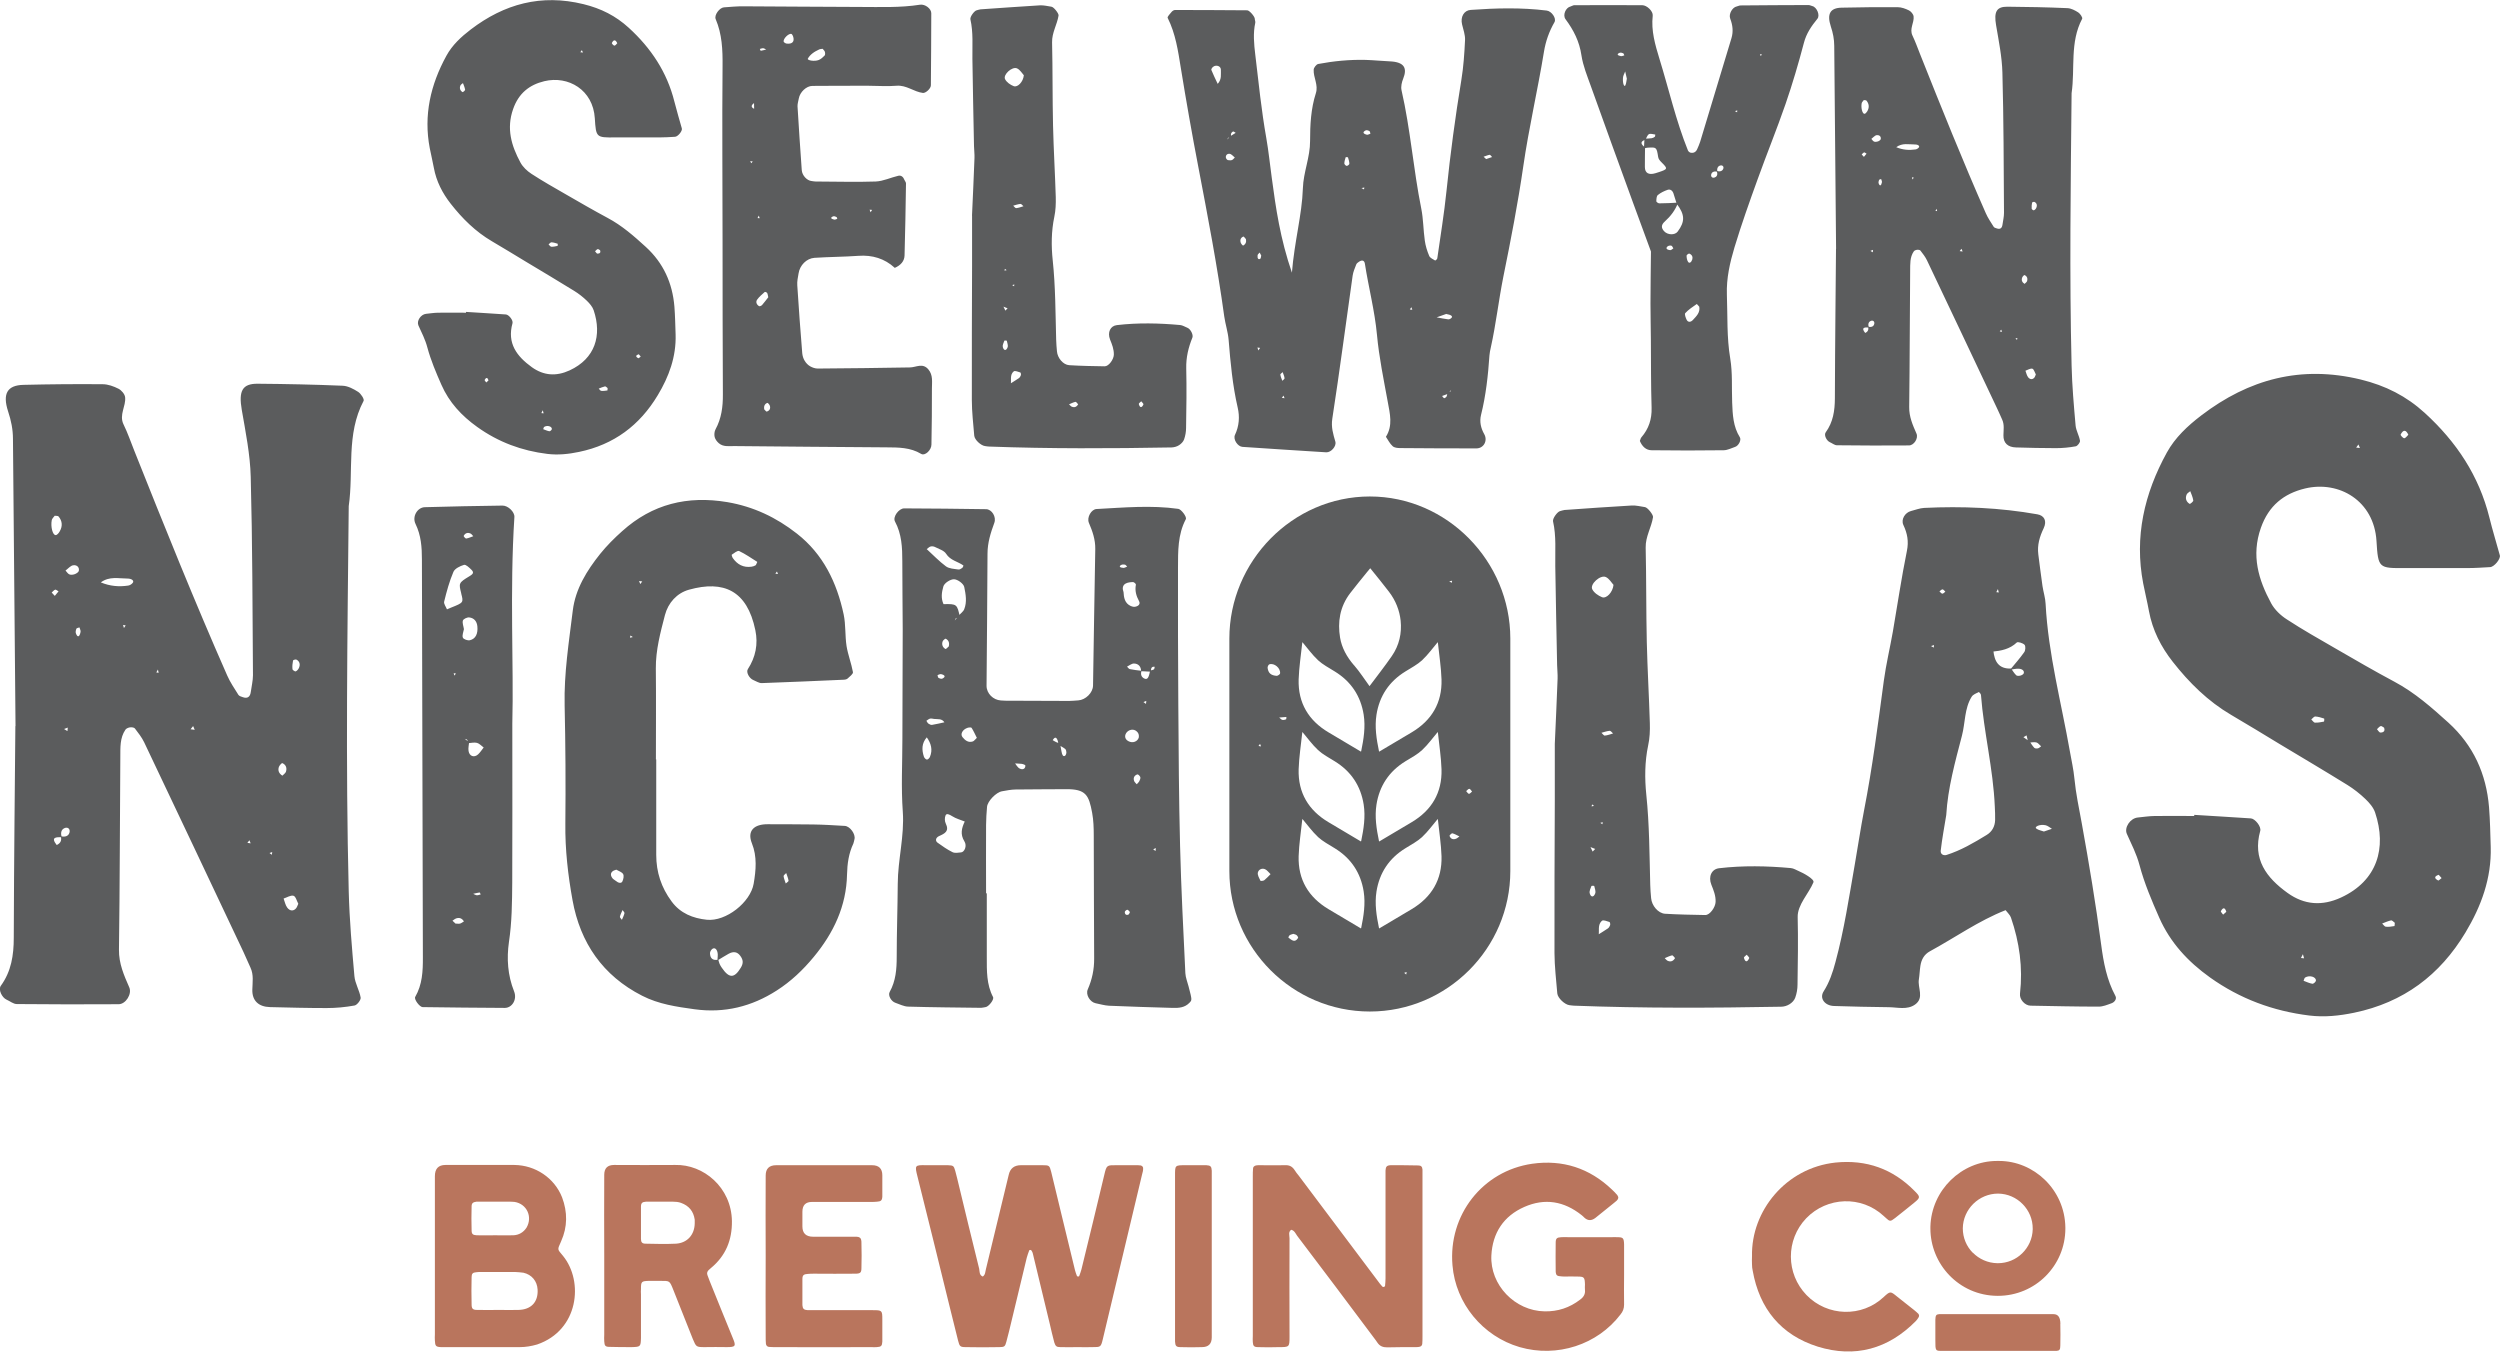 <?xml version="1.0" encoding="UTF-8"?>
<svg id="uuid-200c53a9-cd7e-4d44-bdb6-a3ba05d9e8a9" data-name="Header" xmlns="http://www.w3.org/2000/svg" viewBox="0 0 312.5 168.94">
  <g id="uuid-32ee6d17-a879-40e3-bd1f-e8f076ddfacb" data-name="logo">
    <path d="m254.25,26.28c.12-.05.24-.18.29-.31.14-.32.05-.59-.23-.73-.07-.04-.29.04-.3.09-.05.25-.07.51-.05.76,0,.08.22.23.29.2h0Zm.23,20.53c-.14-.25-.24-.66-.43-.72-.25-.07-.58.15-.87.25.1.27.16.58.33.81.24.31.55.31.77.07.1-.11.13-.27.2-.41h0Zm-1.41-11.32c.1-.11.26-.21.31-.34.11-.35,0-.63-.32-.77-.04-.02-.25.19-.29.32-.12.33,0,.61.31.79h0Zm-1.15,6.83l.21.16.04-.24-.25.09h0Zm-1.77-1.12l-.18.23.29.05-.11-.27h0Zm-4.97-10.1l-.22.29.37.05-.14-.33h0Zm-3.11-5l-.14.26.21.03-.07-.29h0Zm-3-3.66l.15-.24-.23-.04.08.27h0Zm-2.04-4.04c.81.34,1.6.4,2.41.28.15-.02.31-.12.41-.24.14-.17-.05-.38-.49-.38-.76,0-1.57-.22-2.33.34h0Zm-1.89,3.98c-.09.04-.24.05-.26.12-.05.13-.09.3-.05.42.14.38.32.33.41-.13.03-.12-.06-.27-.1-.41h0Zm-.54-5.49c-.24.03-.45.3-.68.47.11.12.2.28.34.34.14.06.33.03.48-.02.14-.05.32-.17.35-.28.07-.3-.14-.55-.5-.5h0Zm-.8,14.47l.3.18.03-.31-.32.13h0Zm-.2,9.57c-.52-.02-1.01,0-.45.69.34-.15.46-.41.36-.78.37.09.69,0,.77-.34.08-.31-.16-.51-.44-.38-.3.13-.36.45-.23.81h0Zm-.28-21.72c-.12-.06-.24-.18-.3-.16-.12.04-.21.17-.31.26.09.1.18.2.28.3.11-.13.22-.26.33-.4h0Zm-.35-6.69c-.09.13-.24.25-.26.39-.11.58.09,1.33.35,1.32.12,0,.27-.19.35-.32.27-.46.24-.92-.1-1.33-.06-.07-.22-.05-.34-.07h0Zm-3.46,18.59c-.09-10.35-.16-17.86-.23-25.37,0-.84-.16-1.63-.43-2.44-.51-1.57-.07-2.31,1.35-2.34,2.34-.06,4.67-.07,7.01-.06.48,0,.98.19,1.41.4.26.13.55.48.58.75.09.79-.55,1.55-.14,2.4.36.75.64,1.54.95,2.32,2.65,6.66,5.32,13.31,8.21,19.87.26.6.64,1.15.99,1.71.07.12.27.16.41.21.4.13.63-.03.69-.48.07-.49.19-.98.19-1.47-.04-5.84-.04-11.69-.2-17.53-.05-1.98-.46-3.97-.79-5.93-.28-1.66.04-2.32,1.41-2.31,2.5.02,5.01.07,7.51.18.47.02.95.28,1.36.54.24.16.56.64.48.79-1.56,2.95-.87,6.21-1.32,9.3-.11,11.35-.28,22.7,0,34.06.06,2.5.28,4.99.5,7.48.06.64.44,1.25.55,1.9.04.21-.31.66-.53.7-.81.15-1.65.23-2.48.23-1.67,0-3.34-.04-5.01-.09-.99-.03-1.58-.55-1.55-1.53.01-.67.13-1.32-.16-1.95-.21-.46-.4-.92-.62-1.37-2.92-6.18-5.84-12.37-8.78-18.54-.21-.44-.52-.83-.82-1.22-.07-.09-.29-.11-.42-.1-.14.02-.33.09-.41.21-.5.73-.44,1.59-.45,2.41-.05,5.68-.05,11.35-.12,17.03-.02,1.23.44,2.26.91,3.33.26.58-.31,1.48-.94,1.48-3,.02-6,.02-9-.02-.3,0-.6-.26-.9-.39-.41-.19-.75-.89-.51-1.22.93-1.28,1.14-2.7,1.15-4.25.02-7.18.11-14.36.14-18.69h0Zm-9.43-24.1l.17-.19-.26-.05.1.23h0Zm-3.2,6.89l.26.14.02-.24-.29.09h0Zm-2.21,7.56c-.38-.08-.7.02-.77.35-.07.31.18.5.47.36.31-.13.36-.45.21-.81.35.12.67.07.81-.22.14-.28-.05-.53-.36-.45-.32.08-.43.4-.37.76h0Zm-3.13,10.96c.08-.32-.04-.58-.38-.72-.08-.03-.34.17-.34.26.01.27.05.58.2.79.16.21.4.05.52-.33h0Zm.87,5.92c-.11-.12-.3-.35-.31-.34-.5.35-1.03.69-1.44,1.14-.12.12.05.59.18.85.16.31.5.31.78,0,.42-.46.92-.91.79-1.65h0Zm-3.24-7.29c-.08-.12-.14-.31-.25-.34-.14-.04-.35,0-.46.08-.28.23-.15.43.32.48.12.01.26-.14.39-.22h0Zm.43-5.54c-.14-.45-.27-.9-.42-1.34-.12-.35-.41-.56-.73-.44-.43.15-.87.36-1.22.65-.17.14-.18.51-.19.78,0,.09.24.26.37.26.78,0,1.56-.05,2.35-.09-.34.93-.92,1.69-1.66,2.36-.48.43-.45.81-.09,1.21.44.49,1.35.52,1.7.05.93-1.25.91-2.1-.1-3.45h0Zm-4.05-8.17c.3-.02.6-.02.9-.06.14-.02.29-.09.4-.18.06-.05.04-.18.06-.28-.27-.03-.59-.15-.79-.05-.21.12-.3.45-.43.69-.51.16-.63.4-.36.7.09.1.2.18.3.27,0,.81-.03,1.63-.02,2.44,0,.76.47,1.04,1.33.78.16-.05.31-.1.47-.15,1.04-.35,1.08-.42.32-1.17-.26-.26-.41-.43-.46-.71-.19-1.22-.21-1.23-1.3-1.16-.16,0-.32.06-.48.1.02-.41.05-.81.07-1.22h0Zm-2.2-7.53c-.07-.29-.13-.58-.2-.88-.1.27-.27.54-.28.82-.05.75.18,1.17.3.92.12-.26.13-.57.19-.86h0Zm-.31-2.89c-.05-.09-.07-.22-.14-.26-.13-.06-.32-.11-.44-.06-.38.15-.32.33.16.42.13.02.28-.07.43-.1h0Zm1.95,48.18c.06-.15.09-.33.19-.44.91-1.06,1.31-2.25,1.27-3.68-.09-2.84-.07-5.68-.09-8.52-.01-1.5-.05-3-.05-4.51,0-2.17.04-4.34.06-6.51-.75-2.03-1.5-4.07-2.24-6.1-1.77-4.86-3.54-9.72-5.28-14.59-.45-1.26-.97-2.52-1.17-3.83-.25-1.73-.98-3.16-1.99-4.52-.38-.52.02-1.45.63-1.59.16-.04.31-.16.46-.16,2.83,0,5.67-.02,8.5,0,.58,0,1.37.75,1.31,1.31-.21,1.88.3,3.62.84,5.39,1.18,3.82,2.06,7.73,3.56,11.45.05.13.22.27.35.29.38.07.66-.1.81-.45.13-.3.27-.6.37-.92,1.31-4.31,2.61-8.63,3.91-12.94.25-.83.16-1.63-.15-2.44-.23-.6.28-1.43.8-1.53.16-.03.32-.13.48-.13,2.84-.03,5.67-.04,8.5-.05.16,0,.32.09.48.13.56.13.99,1.14.64,1.58-.74.91-1.38,1.82-1.69,3.01-.68,2.58-1.43,5.14-2.3,7.66-1.09,3.15-2.35,6.24-3.48,9.38-1.02,2.82-2.03,5.65-2.9,8.53-.57,1.91-1.02,3.85-.95,5.91.1,2.67-.03,5.33.42,7.99.3,1.8.17,3.66.24,5.5.06,1.5.12,3,.96,4.34.22.35-.17,1.07-.59,1.2-.47.16-.94.41-1.42.42-3.01.04-6.01.04-9.02,0-.71,0-1.2-.5-1.47-1.17h0Zm-19.23-35.21c.24-.09.5-.17.75-.26-.1-.1-.22-.29-.3-.28-.26.04-.5.16-.76.24.1.09.2.19.31.29h0Zm-4.76,29.34c-.25.09-.5.18-.74.27.09.1.22.3.27.28.31-.11.41-.35.35-.68.13-.04.27-.06.39-.13.07-.04.08-.16.12-.24-.12.17-.25.33-.37.5h0Zm-.21-9.99c-.3.1-.76.27-1.21.43.48.09.96.19,1.45.25.13.02.33-.09.42-.2.15-.19-.04-.36-.66-.47h0Zm-4.37-.84l-.19.29.31.03-.12-.32h0Zm-5.12-21.69c-.04-.11-.04-.28-.12-.32-.13-.08-.35-.15-.47-.09-.41.2-.35.42.15.54.13.03.29-.08.44-.12h0Zm-1.11,6.8l.31.17.04-.24-.35.07h0Zm-1.98-3.86c-.08.26-.16.52-.17.78,0,.11.18.3.3.31.11,0,.33-.17.33-.26,0-.27-.09-.54-.17-.8-.01-.04-.28-.05-.29-.02h0Zm-7.77,29.8l-.21.28.34.05-.13-.33h0Zm-.11-2.93c-.1.11-.3.22-.29.31.04.27.16.52.25.77.1-.1.29-.22.28-.32-.03-.26-.15-.51-.24-.77h0Zm-2.67-14.56c-.07-.13-.13-.26-.2-.39-.09.11-.24.21-.26.33-.05.41.1.59.33.45.09-.06.08-.26.12-.39h0Zm-.36,11.84l.21-.31-.33-.05.11.36h0Zm-1.56-13.91c-.11-.12-.27-.35-.32-.32-.34.14-.45.44-.32.79.05.14.26.36.29.34.32-.17.43-.45.35-.81h0Zm-1.79-12.74c-.13.02-.28,0-.39.06-.08.03-.11.16-.17.24.13-.14.27-.29.41-.43.22-.14.44-.27.66-.41-.11-.06-.26-.2-.33-.17-.28.15-.33.41-.18.72h0Zm-.44,2.87c.19.03.37.04.5-.02.13-.06.23-.2.34-.31-.21-.16-.41-.43-.64-.46-.34-.04-.53.21-.47.5.03.12.17.28.26.29h0Zm-1.3-9.53c.53-.59.38-1.19.4-1.74.01-.36-.29-.56-.63-.53-.14.01-.29.08-.39.17-.09.09-.21.27-.17.36.23.56.5,1.12.79,1.73h0Zm9.27,23.68c.33-4.07,1.27-7.29,1.38-10.63.06-2.01.91-3.88.9-5.93,0-1.99.1-4.02.72-5.95.34-1.04-.32-1.96-.27-2.95.01-.25.33-.66.56-.71,1.96-.37,3.95-.56,5.95-.51,1,.03,2,.14,3,.18,1.87.08,2.19.88,1.68,2.16-.18.44-.31,1-.21,1.45,1.12,4.89,1.48,9.9,2.47,14.81.26,1.31.25,2.66.44,3.99.09.65.29,1.3.55,1.91.11.26.48.41.75.58.02.01.24-.16.26-.27.4-2.8.86-5.6,1.15-8.42.48-4.65,1.1-9.28,1.86-13.89.27-1.65.38-3.32.46-4.99.03-.64-.22-1.3-.37-1.94-.23-.95.24-1.76,1.07-1.82,3.17-.23,6.34-.31,9.5.08.62.07,1.25.98.98,1.45-.67,1.17-1.1,2.37-1.32,3.73-.78,4.78-1.89,9.51-2.58,14.29-.67,4.63-1.56,9.21-2.49,13.79-.59,2.95-.92,5.93-1.57,8.86-.07.33-.15.66-.17.99-.17,2.5-.44,4.99-1.05,7.43-.21.84-.03,1.65.4,2.41.46.81-.06,1.78-.98,1.78-3.17,0-6.34-.01-9.52-.04-.33,0-.74-.04-.95-.24-.35-.31-.57-.77-.84-1.17.89-1.41.5-2.88.23-4.37-.51-2.79-1.09-5.57-1.35-8.39-.28-3.01-1.05-5.91-1.51-8.88-.07-.42-.35-.5-.74-.24-.13.09-.29.2-.34.34-.18.46-.38.92-.45,1.4-.85,5.95-1.62,11.92-2.54,17.86-.17,1.08.11,1.95.38,2.89.16.56-.53,1.36-1.14,1.33-3.49-.22-6.99-.44-10.48-.68-.58-.04-1.19-.93-.93-1.49.53-1.13.61-2.28.34-3.43-.64-2.78-.9-5.6-1.13-8.44-.08-.99-.41-1.96-.55-2.95-.86-6.28-2.06-12.51-3.25-18.74-.79-4.1-1.51-8.21-2.18-12.33-.34-2.11-.65-4.27-1.64-6.24-.07-.14.3-.52.5-.76.1-.12.28-.23.43-.23,3.01,0,6.01.02,9.01.04.28,0,.95.78.95,1.07,0,.16.09.33.06.48-.29,1.33-.16,2.67,0,4,.41,3.48.77,6.98,1.38,10.43.29,1.65.45,3.3.68,4.95.51,3.79,1.04,7.57,2.54,11.93h0Zm-18.82,15.99c-.11.11-.33.26-.31.34.13.5.37.52.58.05.03-.07-.17-.25-.27-.38h0Zm-7.9.37c-.11-.1-.24-.32-.32-.3-.28.06-.55.2-.81.31.12.1.21.25.35.3.34.14.61.02.79-.31h0Zm-6.83-24.75c-.12-.1-.26-.3-.37-.29-.31.03-.61.14-.91.22.12.11.26.32.37.31.31-.03.61-.15.92-.24h0Zm-1.4,9.86l.23.15.03-.23-.27.08h0Zm-.33,12.37c.39-.25.79-.48,1.16-.74.11-.08.21-.24.25-.37.03-.1-.01-.32-.07-.34-.27-.08-.67-.26-.82-.14-.54.44-.26,1.14-.39,1.73-.12.07-.26.14-.37.22-.07.05-.12.12-.17.19.14-.18.28-.36.42-.55h0Zm1.78-38.6c-.22-.24-.47-.69-.85-.86-.6-.28-1.77.78-1.5,1.34.19.39.66.72,1.08.88.49.19,1.19-.53,1.27-1.36h0Zm-2.15,24.36l-.22-.16-.05.22.28-.06h0Zm-.29,8.83c-.09.25-.25.55-.19.78.12.48.44.49.6.03.09-.23-.05-.54-.1-.82,0-.02-.3-.04-.31,0h0Zm-.33-4.36l-.28-.31c.13.06.27.12.4.19.11.24.23.47.34.71.1-.1.19-.19.28-.29l-.75-.3h0Zm-3.71-11.29c.1-2.25.22-4.72.31-7.2.02-.49-.05-.99-.06-1.48-.07-3.63-.15-7.27-.2-10.91-.02-1.65.12-3.31-.25-4.94-.07-.32.49-1.07.78-1.13.16-.03.32-.11.48-.12,2.47-.17,4.94-.35,7.42-.5.48-.03.97.1,1.45.17.3.04.93.85.89,1.1-.18,1.14-.84,2.15-.81,3.36.08,3.47.04,6.95.12,10.42.07,2.98.25,5.95.34,8.92.02.82-.01,1.66-.18,2.46-.38,1.81-.39,3.64-.2,5.44.35,3.3.34,6.61.43,9.91.01.5.06.99.1,1.48.07.82.77,1.67,1.53,1.72,1.48.09,2.96.12,4.44.14.51,0,1.12-.86,1.14-1.44.02-.69-.22-1.28-.47-1.9-.36-.91.04-1.72.85-1.81,2.63-.31,5.27-.25,7.91-.01.31.03.61.23.92.35.37.15.75.86.61,1.22-.5,1.23-.8,2.48-.77,3.84.06,2.48.02,4.96-.02,7.44,0,.49-.09.99-.25,1.45-.1.28-.36.55-.63.72-.26.17-.61.27-.93.28-7.61.14-15.22.17-22.83-.11-.16,0-.32-.04-.49-.06-.51-.06-1.31-.78-1.35-1.31-.12-1.48-.3-2.96-.3-4.44-.02-5.63.02-11.25.03-16.88,0-1.98,0-3.97,0-6.19h0Zm-12.67-.42l.18-.29-.31-.03.12.32h0Zm-4.17.83c-.03-.08-.04-.2-.1-.23-.12-.06-.29-.13-.4-.09-.38.14-.34.31.1.41.12.03.26-.05.39-.09h0Zm-1.83-21.26c-.14.03-.3.02-.43.08-.29.14-.59.29-.84.49-.23.18-.45.41-.58.66-.11.21.81.39,1.36.17.28-.11.53-.34.74-.56.08-.09.07-.32.03-.46-.05-.15-.19-.26-.29-.39h0Zm-3.67-1.47c-.04-.15-.16-.39-.26-.4-.35-.04-.98.58-.95.95,0,.1.24.26.38.27.69.08.99-.23.83-.82h0Zm-3.64,46.53c.1.09.25.31.32.29.37-.11.51-.4.38-.76-.05-.13-.25-.35-.3-.33-.33.12-.46.41-.4.8h0Zm-.54-45.04c.04.08.09.24.11.23.23-.04.46-.1.68-.16-.13-.06-.25-.15-.38-.16-.13-.01-.28.06-.41.09h0Zm-.13,20.83l-.16.31.27.02-.11-.33h0Zm1.18,10.19c-.06-.25-.07-.41-.14-.52-.05-.08-.26-.16-.3-.12-.33.3-.7.6-.95.96-.2.28-.07.62.24.81.08.05.3-.05.38-.14.29-.33.55-.69.78-.98h0Zm-1.66-24.34c-.12.1-.26.18-.35.31-.15.22,0,.42.4.55.13.24.24.45-.15.14,0-.38-.01-.75-.02-1.13.36-.28.47-.31.12.12h0Zm-.46,7.61l.18-.23-.32-.03.14.26h0Zm17.91,13.05c-1.24-1.13-2.77-1.61-4.52-1.48-1.83.13-3.66.13-5.49.25-1,.07-1.84.94-1.99,1.95-.08.49-.2.99-.16,1.49.18,2.83.39,5.65.62,8.48.03.32.13.67.3.94.16.28.41.54.69.7.28.16.63.28.95.28,3.84-.03,7.68-.07,11.52-.14.78-.01,1.59-.6,2.3.24.61.72.45,1.58.45,2.39.01,2.34-.02,4.67-.06,7.01,0,.7-.81,1.45-1.28,1.17-1.36-.82-2.85-.81-4.35-.82-6.34-.04-12.69-.1-19.04-.16-.65,0-1.36.12-1.91-.36-.23-.2-.45-.49-.52-.78-.07-.3-.03-.69.11-.95.74-1.36.93-2.82.92-4.35-.04-6.34-.03-12.69-.04-19.03,0-7.35-.07-14.69,0-22.04.02-2.03-.06-3.98-.86-5.86-.21-.5.48-1.43,1.03-1.47.83-.06,1.66-.14,2.49-.13,4.84.02,9.69.07,14.53.08,2.5,0,5.01.11,7.49-.28.64-.1,1.42.5,1.41,1.07,0,3-.03,6-.05,9,0,.42-.65.99-.99.96-1.14-.14-2.07-1.01-3.31-.9-1.16.1-2.34,0-3.5,0-2.34,0-4.68,0-7.01.02-.76,0-1.56.78-1.7,1.57-.06.33-.17.66-.16.98.16,2.66.34,5.32.53,7.98.05.67.66,1.31,1.23,1.36.17.02.33.06.5.06,2.5,0,5.01.09,7.51,0,.95-.04,1.89-.5,2.84-.72.36-.08.62.16.76.53.06.15.2.29.19.44-.05,3-.09,6-.18,9-.02.7-.47,1.22-1.23,1.55h0Zm-31.98,10.82c-.39.13-.42.31-.05.5.05.03.2-.14.3-.21-.09-.09-.17-.19-.25-.29h0Zm-2.68-38.87c-.21-.47-.46-.49-.68-.03-.03.05.2.32.32.33.12,0,.24-.19.36-.3h0Zm-1.21,43.1c-.11-.08-.24-.23-.33-.21-.27.06-.53.18-.78.28.1.1.2.27.32.28.25.03.51-.02.76-.05.03,0,.02-.19.03-.29h0Zm-.94-17.23c-.1-.05-.23-.17-.3-.14-.13.04-.22.18-.33.27.1.1.2.3.3.3.32,0,.43-.17.33-.43h0Zm-2.27-25.02l-.2.27.33.04-.14-.31h0Zm-3.82,24.03c-.11,0-.23.17-.35.26.11.1.21.28.33.29.26.02.53-.04.79-.1.03,0,.04-.26.02-.27-.26-.08-.52-.17-.79-.18h0Zm-1.02,23.36c.26.09.51.22.77.26.09.02.3-.16.31-.27.03-.33-.55-.52-.95-.28-.07.04-.09.19-.13.29h0Zm-.06-2.36l-.17.35.28.03-.1-.38h0Zm-6.78-3.73c-.11-.39-.29-.42-.48-.06-.03.05.13.2.2.31.1-.08.19-.16.28-.25h0Zm-3.19-37.17c-.1.09-.27.17-.32.3-.14.33-.04.64.27.83.04.02.33-.21.32-.3-.05-.3-.18-.58-.27-.83h0Zm.39,28.6c1.66.11,3.32.2,4.98.32.36.03.93.72.82,1.1-.7,2.51.55,4.14,2.42,5.49,1.48,1.06,3.05,1.17,4.72.4,3.2-1.48,4.06-4.37,3.01-7.51-.15-.45-.51-.86-.86-1.2-.48-.46-1.01-.88-1.58-1.23-1.99-1.23-3.99-2.42-5.99-3.62-1.43-.86-2.85-1.74-4.29-2.58-2.05-1.2-3.7-2.84-5.15-4.69-1.04-1.33-1.8-2.8-2.11-4.49-.15-.82-.35-1.63-.51-2.45-.79-4.12.1-7.95,2.08-11.56.73-1.34,1.85-2.37,3.04-3.28,4.21-3.21,8.81-4.46,14.09-3.17,2.2.54,4.03,1.46,5.67,2.96,2.78,2.54,4.78,5.54,5.7,9.23.28,1.12.62,2.23.93,3.35.09.31-.49,1.02-.85,1.04-.66.04-1.32.08-1.99.08-1.83,0-3.67-.01-5.5,0-2.36.02-2.39.02-2.54-2.4-.22-3.54-3.3-5.35-6.31-4.63-1.87.45-3.21,1.51-3.9,3.48-.86,2.45-.22,4.58.91,6.68.3.56.84,1.07,1.38,1.42,1.39.91,2.85,1.73,4.29,2.56,1.73,1,3.46,2,5.23,2.95,1.79.95,3.29,2.27,4.77,3.62,2.2,2.01,3.34,4.53,3.58,7.47.09,1.16.11,2.33.15,3.5.08,2.76-.83,5.25-2.23,7.57-2.26,3.77-5.48,6.18-9.84,7.09-1.33.28-2.63.41-3.96.25-3.2-.39-6.12-1.47-8.77-3.37-1.96-1.4-3.51-3.08-4.47-5.26-.67-1.52-1.33-3.07-1.76-4.67-.26-.99-.71-1.85-1.12-2.76-.25-.57.3-1.38.95-1.45.5-.05.99-.13,1.49-.14,1.17-.02,2.34,0,3.51,0,0-.03,0-.07,0-.1h.01Z" style="fill: #5b5c5d; stroke-width: 0px;"/>
    <path d="m55.41,168.39h9.57c.72,0,1.44-.12,2.16-.33,5.19-1.77,5.85-7.86,3.24-11.07-.75-.9-.72-.72-.24-1.83.81-1.8.81-3.66.12-5.49-.96-2.43-3.33-4.02-5.97-4.05h-8.61q-1.32,0-1.32,1.41v19.77c0,.27-.03.51,0,.78.03.66.12.78.75.81h.3Zm6.45-13.98c-.75,0-1.5.03-2.28,0-.48-.03-.63-.15-.63-.63-.03-.99-.03-1.98,0-2.97,0-.42.18-.54.6-.6h3.99c.27,0,.51,0,.78.03,1.53.24,2.28,1.86,1.5,3.21-.39.6-.96.93-1.65.96-.78.03-1.53,0-2.31,0h0Zm.54,9.33c-.9,0-1.83.03-2.76,0-.54,0-.69-.15-.69-.69-.03-1.14-.03-2.28,0-3.42,0-.42.15-.57.57-.6.21-.03.39-.03.57-.03h4.32c.33.03.69.03,1.02.09,1.05.24,1.71,1.05,1.77,2.1.09,1.56-.81,2.52-2.4,2.55-.81.03-1.59,0-2.4,0h0Zm28.43,4.65c1.11,0,1.2-.12.78-1.11-.99-2.4-1.95-4.8-2.91-7.17l-.27-.72c-.09-.24-.03-.45.15-.63l.27-.24c1.86-1.53,2.67-3.51,2.64-5.88-.06-4.23-3.57-7.11-7.08-7.02-2.55.03-5.1,0-7.65,0q-1.23,0-1.23,1.23c-.03,3.36,0,6.75,0,10.11v9.87c0,.27-.03.57,0,.84.03.57.15.69.69.69.93.03,1.86.03,2.76.03,1.08-.03,1.11-.06,1.14-1.14v-5.46c0-.21-.03-.45,0-.66,0-.93.06-.99.96-1.02h1.44c1.2,0,1.17-.06,1.65,1.14l2.43,6.12c.42.99.42,1.02,1.47,1.02.93,0,1.83-.03,2.76,0h0Zm-10.14-12.93c-.42,0-.57-.18-.57-.6v-4.02c0-.45.15-.6.63-.63h3.36c.33,0,.69.03,1.02.15.99.36,1.56,1.05,1.71,2.1v.48c-.03,1.41-.93,2.43-2.34,2.52-1.26.06-2.55.03-3.81,0h0Zm28.22,12.93c.24,0,.45.03.69,0,.54-.03.66-.15.69-.69v-2.76c0-1.14-.03-1.17-1.2-1.17h-8.13c-.48-.03-.63-.18-.66-.63v-3.27c0-.48.18-.6.66-.63.27-.03.57-.03.84-.03,1.71,0,3.39.03,5.07,0,.69,0,.81-.12.81-.75.03-1.02.03-2.04,0-3.06,0-.15,0-.27-.03-.39-.03-.21-.15-.33-.36-.39-.12-.03-.27-.03-.39-.03h-5.25q-1.35,0-1.35-1.29v-1.83q0-1.23,1.2-1.23h7.38c.24,0,.51,0,.75-.03.48-.03.63-.15.66-.63v-2.67q0-1.26-1.29-1.26h-11.97q-1.32,0-1.32,1.29c-.03,3.36,0,6.69,0,10.05s-.03,6.69,0,10.05c0,.3,0,.63.03.93.03.21.15.36.36.39.33.03.63.03.96.03,3.96.03,7.92,0,11.85,0h0Zm25.82,0c.6,0,1.23.03,1.83,0,1.02,0,1.05,0,1.29-.99,1.65-6.87,3.27-13.77,4.92-20.64.06-.21.12-.42.12-.66.03-.21-.09-.36-.3-.42-.21-.03-.45-.03-.66-.03h-2.31c-1.26,0-1.29-.06-1.59,1.23-.93,3.93-1.89,7.86-2.85,11.79-.06.27-.18.54-.27.81,0,.06-.09.09-.15.09s-.12-.03-.15-.09c-.09-.24-.18-.48-.24-.72-.57-2.34-1.14-4.71-1.71-7.05l-1.26-5.22c-.21-.81-.24-.84-1.11-.84h-2.67q-1.26,0-1.53,1.2c-.96,3.93-1.89,7.86-2.85,11.79-.09.33-.06.69-.39.93-.45-.18-.39-.6-.45-.96-.93-3.78-1.86-7.56-2.76-11.34-.09-.3-.15-.6-.24-.93-.18-.63-.24-.66-.93-.69h-2.67c-1.47-.03-1.47,0-1.11,1.44,1.35,5.37,2.67,10.77,3.99,16.14l1.08,4.35c.18.72.27.81.96.81,1.41.03,2.82.03,4.2,0,.63,0,.72-.09.87-.66.24-.84.42-1.68.63-2.52.63-2.67,1.29-5.31,1.92-7.98.09-.3.18-.6.3-.9,0-.06.09-.09.15-.09s.12.03.15.09c.18.24.18.51.27.81.66,2.79,1.35,5.55,2.01,8.34.18.78.36,1.56.57,2.34.15.45.27.57.75.57.72.03,1.47,0,2.19,0h0Zm15.51,0q1.23,0,1.23-1.23v-20.82c-.03-.54-.15-.66-.69-.69h-2.49c-1.47,0-1.41-.03-1.41,1.41v20.64c.03.54.15.69.69.69.9.03,1.8.03,2.67,0h0Zm23.16.03c1.17-.03,2.34-.03,3.54-.03.15,0,.3,0,.45-.03.21-.03.36-.15.39-.36.03-.33.03-.63.03-.96v-20.85c-.03-.36-.18-.51-.54-.51-1.14-.03-2.31-.03-3.45-.03-.48.03-.6.18-.63.66v13.47c0,.33-.03.63-.06.96-.03.12-.24.18-.33.09-.21-.24-.42-.48-.6-.75l-9.87-13.14c-.18-.21-.36-.45-.51-.69-.3-.45-.66-.63-1.2-.6-1.05.03-2.1,0-3.15,0-.18,0-.33,0-.48.03-.21.06-.36.18-.36.39-.03.33-.03.63-.03.96v19.98c0,.24-.03.51,0,.75.03.48.15.63.66.63.87.03,1.71.03,2.58,0,1.32,0,1.35,0,1.35-1.29,0-4.11-.03-8.22,0-12.33,0-.36-.18-.78.21-1.05.39.09.54.45.72.72,3.24,4.26,6.45,8.55,9.66,12.84.12.18.27.33.39.54.3.45.69.6,1.23.6h0Zm16.56-.03c4.68,1.35,9.72-.3,12.6-4.08.3-.36.45-.75.45-1.23-.03-1.23,0-2.46,0-3.72v-3.81c-.03-.81-.12-.9-.87-.9-.24-.03-.45,0-.69,0h-5.34c-.33,0-.63-.03-.96,0-.54.03-.69.15-.69.69-.03,1.17,0,2.34,0,3.51,0,.12,0,.21.03.3.03.21.15.33.36.36.24.03.45.06.69.06.54,0,1.08-.03,1.62,0,.87,0,.93.09.96.99,0,.24-.03.45,0,.69.06.51-.18.9-.6,1.2-1.32,1.02-2.79,1.5-4.44,1.47-3.72-.06-6.84-3.3-6.66-6.99.15-2.82,1.53-4.92,4.11-6.06,2.58-1.14,4.98-.72,7.17,1.02.12.09.24.21.36.33q.63.57,1.35.03c.78-.63,1.53-1.23,2.31-1.86l.36-.3c.24-.24.27-.42.09-.69-.21-.24-.42-.48-.66-.69-2.82-2.7-6.18-3.78-9.99-3.24-6.21.9-10.5,6.42-9.96,12.69.39,4.77,3.78,8.88,8.4,10.23h0Z" style="fill: #b9755d; stroke-width: 0px;"/>
    <path d="m227.22,168.33c4.65,1.44,8.82.3,12.27-3.21.12-.12.24-.3.33-.45.09-.15.09-.3-.03-.45-.15-.15-.33-.3-.51-.45l-2.16-1.71c-.81-.66-.84-.69-1.65.06-2.73,2.58-7.05,2.46-9.66-.24-2.58-2.67-2.61-6.9-.03-9.6,2.61-2.7,6.9-2.85,9.66-.3.12.09.18.18.3.27.48.45.57.45,1.11.03.81-.63,1.62-1.29,2.4-1.92.81-.66.81-.75.09-1.47-2.73-2.79-6.06-3.96-9.9-3.57-6.21.66-10.56,6.06-10.44,11.7,0,.36-.03.72,0,1.05,0,.27.03.51.09.78.84,4.74,3.54,8.04,8.13,9.48h0Z" style="fill: #b9755d; stroke-width: 0px;"/>
    <path d="m255.7,159.52c-1.52,1.52-3.63,2.46-5.96,2.46h-.04c-2.45-.01-4.55-1.03-6.04-2.58-1.49-1.55-2.36-3.65-2.36-5.83v-.24c.06-2.27,1.03-4.33,2.54-5.81,1.51-1.48,3.56-2.4,5.77-2.4.03,0,.24,0,.29,0,2.13,0,4.19.88,5.71,2.36,1.52,1.48,2.53,3.56,2.56,5.96v.13c0,2.32-.94,4.42-2.47,5.95h0Zm-9.09-2.93c.78.79,1.86,1.29,3.06,1.31h.07c1.17,0,2.24-.46,3.03-1.23.79-.77,1.29-1.83,1.32-3v-.07c.01-1.2-.47-2.29-1.26-3.09-.78-.8-1.87-1.3-3.07-1.31h0c-1.19,0-2.28.48-3.09,1.27-.8.79-1.31,1.88-1.32,3.08h0c0,1.18.47,2.26,1.25,3.05h0Z" style="fill: #b9755d; stroke-width: 0px;"/>
    <path d="m257.55,165.5q0-1.23-.85-1.23h-14.31c-.37.03-.45.15-.47.69v2.49c0,1.47-.02,1.41.97,1.41h14.18c.37-.03.47-.15.47-.69.02-.9.02-1.8,0-2.67h0Z" style="fill: #b9755d; stroke-width: 0px;"/>
    <path d="m304.84,109.35c-.56.18-.59.44-.07.71.07.04.28-.2.43-.3-.12-.13-.24-.27-.36-.41h0Zm-3.79-54.99c-.3-.66-.64-.69-.97-.04-.04.07.28.45.45.46.16,0,.34-.27.51-.43h0Zm-1.71,60.98c-.16-.11-.33-.32-.46-.29-.38.08-.74.25-1.11.39.15.14.29.38.45.4.35.04.72-.02,1.08-.08.04,0,.03-.27.05-.41h0Zm-1.33-24.38c-.14-.07-.32-.24-.42-.2-.18.06-.31.25-.47.39.14.15.28.42.43.42.45,0,.6-.24.46-.6h0Zm-3.21-35.4l-.28.39.47.05-.19-.44h0Zm-5.4,34c-.16,0-.32.24-.49.37.15.14.3.39.46.4.37.02.75-.06,1.12-.13.04,0,.06-.37.03-.38-.37-.12-.74-.24-1.12-.26h0Zm-1.45,33.04c.36.13.72.31,1.1.37.13.02.42-.23.44-.38.05-.47-.78-.74-1.35-.4-.1.06-.12.26-.19.4h0Zm-.08-3.34l-.25.49.39.04-.15-.53h0Zm-9.58-5.28c-.16-.56-.41-.59-.68-.08-.04.07.18.28.28.43.13-.12.27-.23.4-.35h0Zm-4.51-52.58c-.14.13-.38.24-.45.42-.2.47-.06.9.38,1.17.05.03.47-.3.45-.43-.06-.42-.25-.82-.38-1.17h0Zm.55,40.46c2.35.15,4.7.28,7.04.44.51.04,1.31,1.02,1.16,1.56-.99,3.55.78,5.86,3.42,7.76,2.09,1.5,4.32,1.66,6.68.57,4.53-2.09,5.74-6.19,4.26-10.62-.21-.64-.72-1.22-1.22-1.7-.68-.65-1.43-1.24-2.23-1.74-2.81-1.74-5.65-3.42-8.48-5.12-2.02-1.22-4.03-2.46-6.07-3.65-2.9-1.7-5.24-4.02-7.29-6.63-1.47-1.87-2.54-3.96-2.98-6.34-.21-1.16-.5-2.31-.72-3.46-1.12-5.83.14-11.24,2.95-16.35,1.04-1.89,2.61-3.35,4.31-4.65,5.95-4.54,12.46-6.3,19.93-4.49,3.11.76,5.7,2.07,8.02,4.19,3.93,3.59,6.76,7.83,8.06,13.05.39,1.59.88,3.16,1.31,4.74.12.44-.7,1.44-1.21,1.47-.94.05-1.87.12-2.82.12-2.6.01-5.19-.02-7.79,0-3.33.02-3.39.03-3.6-3.4-.31-5.01-4.67-7.57-8.93-6.55-2.65.64-4.54,2.14-5.52,4.92-1.22,3.47-.31,6.48,1.29,9.44.43.79,1.18,1.51,1.95,2,1.97,1.29,4.03,2.45,6.07,3.63,2.45,1.42,4.9,2.84,7.39,4.17,2.53,1.35,4.65,3.22,6.75,5.12,3.12,2.84,4.73,6.41,5.07,10.57.13,1.65.16,3.3.21,4.95.11,3.91-1.18,7.42-3.16,10.71-3.2,5.33-7.75,8.74-13.91,10.02-1.88.39-3.73.58-5.61.35-4.52-.56-8.65-2.08-12.41-4.76-2.77-1.98-4.96-4.36-6.33-7.44-.95-2.15-1.88-4.34-2.48-6.6-.37-1.4-1.01-2.62-1.58-3.9-.36-.8.42-1.95,1.35-2.05.71-.07,1.41-.18,2.11-.19,1.65-.03,3.3,0,4.96,0,0-.05,0-.09,0-.14h.02Zm-18.84,2.08c.33-.12.66-.23,1-.34-.27-.16-.52-.39-.81-.45-.72-.15-1.43.2-1.14.42.26.2.63.25.95.37h0Zm-1.95-11.1c-.07-.3-.15-.61-.22-.92-.13.07-.26.15-.39.23.26.18.52.36.78.54.19.27.35.55.58.79.09.09.32.1.46.06.14-.03.26-.16.39-.25-.2-.17-.38-.44-.6-.49-.31-.07-.66.02-1,.04h0Zm-3.8-19.21l-.2.39.31.04-.11-.43h0Zm1.65,9.94c.21.29.39.6.64.84.1.1.36.08.52.04.16-.04.38-.16.42-.29.09-.29-.16-.54-.62-.57-.36-.02-.73.08-1.09.13.6-.73,1.23-1.43,1.77-2.2.16-.22.19-.76.04-.92-.21-.22-.84-.41-.97-.29-.88.84-1.96,1.04-3.08,1.15-.05-.18-.09-.35-.14-.52.1.13.2.25.29.38.13,1.36.66,2.31,2.22,2.25h0Zm-8.11,18.32c-.24,1.48-.52,2.95-.69,4.44-.05.45.35.65.72.54,1.8-.57,3.42-1.52,5.02-2.5.68-.41,1.04-1.07,1.06-1.87.02-.56-.02-1.12-.04-1.69-.2-4.7-1.37-9.27-1.73-13.95-.01-.13-.25-.37-.27-.36-.32.17-.72.31-.89.59-.92,1.48-.79,3.25-1.22,4.88-.85,3.27-1.76,6.53-1.96,9.92h0Zm-.11-27.93c-.12-.1-.23-.28-.35-.29-.13,0-.26.16-.39.25.12.1.23.28.36.29.12,0,.26-.16.38-.25h0Zm-1.79,6.8l.34.19.03-.32-.37.13h0Zm9.32,33.01c-3.36,1.32-6.3,3.42-9.46,5.14-.73.4-1.07,1.04-1.19,1.82-.09.56-.1,1.13-.19,1.69-.18,1.05.71,2.31-.48,3.15-.99.7-2.19.34-3.3.33-2.27-.02-4.54-.08-6.82-.15-1.16-.03-1.86-.96-1.31-1.82.73-1.15,1.14-2.38,1.48-3.66,1.09-4.02,1.7-8.13,2.42-12.22.39-2.23.72-4.48,1.15-6.71,1.05-5.38,1.75-10.83,2.48-16.26.28-2.06.77-4.09,1.13-6.14.58-3.35,1.07-6.72,1.75-10.06.25-1.21.06-2.2-.44-3.26-.32-.69.21-1.55.95-1.74.55-.14,1.09-.36,1.65-.39,4.74-.23,9.46-.03,14.15.8.85.15,1.23.81.79,1.74-.51,1.06-.82,2.1-.67,3.28.17,1.31.33,2.63.52,3.94.11.75.36,1.49.39,2.23.33,6.27,1.96,12.33,3.04,18.47.2,1.12.45,2.23.56,3.36.18,1.89.58,3.74.92,5.6.91,5.03,1.75,10.07,2.42,15.13.3,2.27.7,4.44,1.79,6.46.19.35-.09.77-.49.91-.52.19-1.07.42-1.6.42-2.84,0-5.68-.07-8.52-.12-.7-.01-1.41-.78-1.32-1.51.37-3.26-.07-6.42-1.13-9.5-.11-.33-.42-.59-.67-.93h0Zm-32.36,5.57c-.13.13-.37.29-.35.38.15.57.42.59.66.05.04-.08-.19-.28-.31-.43h0Zm-8.96.42c-.12-.12-.27-.36-.37-.34-.32.07-.62.23-.92.35.13.12.24.28.39.34.38.16.69.02.9-.35h0Zm-7.75-28.08c-.14-.12-.29-.34-.42-.33-.35.03-.69.16-1.03.25.14.12.29.36.42.35.35-.03.7-.17,1.04-.27h0Zm-1.59,11.18l.26.17.04-.26-.3.09h0Zm-.37,14.03c.44-.28.89-.54,1.32-.84.13-.09.23-.27.28-.42.03-.12-.02-.36-.08-.38-.31-.09-.76-.29-.93-.16-.61.5-.3,1.29-.45,1.96-.14.09-.29.16-.42.25-.08.06-.13.14-.2.22.16-.21.32-.41.47-.62h0Zm2.02-43.78c-.25-.27-.53-.78-.96-.98-.69-.31-2.01.89-1.7,1.52.21.44.75.81,1.22,1,.55.22,1.35-.61,1.44-1.55h0Zm-2.43,27.63l-.25-.19-.06.25.31-.06h0Zm-.33,10.01c-.1.28-.28.62-.22.89.13.54.5.56.69.04.1-.26-.05-.62-.12-.93,0-.03-.34-.04-.35,0h0Zm-.37-4.95c-.1-.12-.21-.24-.31-.36.15.07.3.14.45.21.13.27.26.54.38.8.11-.11.21-.22.32-.33-.28-.11-.56-.22-.85-.34h0Zm-4.21-12.81c.11-2.55.25-5.36.35-8.17.02-.56-.05-1.12-.06-1.68-.08-4.12-.17-8.25-.23-12.37-.03-1.87.14-3.75-.28-5.6-.08-.36.55-1.21.88-1.28.18-.04.36-.12.55-.14,2.8-.2,5.61-.4,8.41-.56.54-.03,1.1.12,1.65.2.34.05,1.05.96,1.01,1.25-.2,1.29-.95,2.43-.92,3.81.09,3.94.05,7.88.14,11.82.08,3.38.28,6.74.38,10.12.03.93-.01,1.89-.21,2.79-.43,2.05-.44,4.13-.23,6.17.39,3.74.39,7.49.49,11.24.01.56.06,1.12.11,1.68.08.93.87,1.89,1.74,1.95,1.67.1,3.36.13,5.03.16.58.01,1.27-.98,1.29-1.64.03-.78-.25-1.45-.53-2.15-.41-1.03.04-1.95.96-2.06,2.99-.35,5.98-.29,8.97-.02.36.03.7.26,1.04.4.42.17,1.95.97,1.79,1.38-.57,1.39-2.01,2.81-1.97,4.35.07,2.81.02,5.63-.02,8.44,0,.55-.1,1.12-.29,1.64-.11.32-.41.63-.71.81-.3.19-.69.31-1.05.31-8.63.16-17.26.2-25.89-.13-.19,0-.37-.05-.56-.06-.58-.06-1.48-.89-1.53-1.48-.14-1.67-.34-3.36-.35-5.03-.02-6.38.02-12.76.04-19.14,0-2.25,0-4.5,0-7.02h0Zm-50.2,13.17l.29.22.04-.37-.33.15h0Zm-1.22-18.4l.32.23.04-.38-.36.15h0Zm-.83,10.27c.11-.13.25-.25.32-.39.08-.15.16-.36.12-.5-.05-.15-.28-.37-.37-.34-.39.13-.54.45-.4.83.06.15.21.27.32.4h0Zm1.76-14.07c-.41-.02-.82-.04-1.22-.06-.01-.6-.35-.95-.9-.96-.28,0-.58.25-.86.39.12.11.22.29.35.31.48.1.97.15,1.46.21-.13.42-.04.75.3.94.41.23.61-.01.77-.96.16-.05.34-.07.48-.16.07-.04.07-.21.1-.32-.35-.06-.5.14-.46.59h0Zm-1.52,8.27c.08-.4-.06-.71-.41-.92-.44-.25-1.06,0-1.24.49-.13.37.03.69.41.87.5.25,1.08.03,1.24-.45h0Zm-1.09,21.78c-.11-.1-.22-.29-.33-.29s-.32.18-.32.28c0,.31.2.44.46.32.09-.04.12-.2.19-.32h0Zm-.81-40.04c.04.72.14,1.44.92,1.79.15.07.35.11.51.09.48-.08.7-.37.51-.71-.35-.65-.54-1.31-.39-2.06.02-.09-.23-.32-.36-.32-.32.01-.68.04-.95.2-.35.21-.4.6-.25,1.01h0Zm.46-3.14c-.1-.09-.18-.22-.28-.25-.15-.03-.34-.03-.47.04-.31.17-.2.34.29.37.14,0,.29-.1.45-.16h0Zm-8.58,22.3c-.03-.17-.04-.34-.09-.5-.16-.52-.38-.55-.64-.11.15.09.29.18.44.25.15.07.31.12.47.18.06.33.14.66.19.99.07.45.22.67.43.54.1-.06.17-.26.18-.41,0-.15-.04-.36-.15-.45-.25-.2-.55-.34-.83-.51h0Zm-5.71,2.3c-.1-.15-.2-.29-.3-.44.15.1.3.19.46.29.23.27.4.64.69.79.42.21.73,0,.71-.38,0-.08-.31-.19-.48-.21-.35-.04-.71-.04-1.07-.06h0Zm-4.5-3.19c-.21-.41-.4-.85-.66-1.26-.05-.08-.35-.05-.51,0-.62.21-.93.78-.63,1.16.33.41.73.73,1.3.54.15-.05.26-.23.49-.44h0Zm-3.51-11.45c.1-.41,0-.75-.38-.95-.06-.03-.34.19-.39.34-.14.39,0,.75.36.95.06.03.27-.21.41-.33h0Zm1.22-3.83c.25-.27.59-.5.71-.81.36-.91.19-1.85,0-2.78-.09-.41-.82-.95-1.28-.96-.45-.01-1.21.47-1.33.9-.21.73-.32,1.47.02,2.21,1.66-.04,1.71,0,2.04,1.6-.16.04-.33.07-.47.15-.08.05-.11.19-.16.29.16-.2.32-.4.48-.6h0Zm-2.63,7.43c.04.12.04.3.12.34.14.08.36.16.48.1.43-.21.37-.44-.15-.56-.13-.03-.3.07-.45.12h0Zm3.4,18.3c-.54-.22-1.09-.36-1.54-.65-.4-.25-.74-.41-.86-.1-.12.29-.11.72.03,1,.47.96-.11,1.25-.83,1.57-.44.2-.51.6-.19.83.6.43,1.21.86,1.86,1.18.3.15.72.07,1.08.03.42-.04.77-.81.41-1.38-.55-.89-.34-1.66.04-2.47h0Zm-4.74-34.04c.8.73,1.55,1.52,2.4,2.15.4.29,1.02.31,1.55.39.14.03.33-.09.47-.19.09-.06.18-.3.16-.31-.7-.51-1.63-.62-2.17-1.47-.26-.41-.89-.59-1.38-.84-.15-.08-.37-.11-.54-.07-.17.04-.31.19-.51.34h0Zm.92,21.22c-.17-.02-.36-.08-.52-.04-.16.04-.3.18-.45.27.08.12.14.27.25.35.13.09.32.19.46.16.52-.08,1.02-.21,1.54-.32-.31-.49-.82-.37-1.27-.42h0Zm-.92,2.3c-.65.74-.64,1.57-.36,2.42.05.15.23.34.37.36.12.01.32-.18.38-.33.37-.89.15-1.69-.39-2.45h0Zm7.5,19.51c0,2.66,0,5.31,0,7.97,0,1.7-.04,3.41.78,4.98.17.32-.55,1.21-.93,1.26-.19.02-.38.09-.56.09-3.04-.04-6.07-.06-9.11-.15-.54-.01-1.08-.3-1.61-.48-.51-.17-.95-.91-.71-1.35.77-1.38.88-2.86.88-4.4,0-3.04.11-6.07.13-9.11.01-3.03.85-5.97.63-9.04-.22-3.02-.05-6.07-.05-9.11,0-4.55.04-9.11.04-13.66,0-2.84-.06-5.68-.05-8.52,0-1.72-.07-3.4-.92-4.98-.3-.57.49-1.63,1.15-1.63,3.41.02,6.82.04,10.24.1.72.01,1.31.96,1.03,1.71-.46,1.25-.85,2.49-.85,3.86-.02,5.5-.08,11.01-.12,16.51,0,.96.83,1.77,1.79,1.83.19.01.38.03.57.03,2.66.01,5.31.02,7.97.03.38,0,.76-.05,1.14-.07.91-.06,1.82-.95,1.84-1.84.1-5.69.17-11.39.28-17.08.02-1.18-.35-2.23-.8-3.28-.28-.68.31-1.69.96-1.72,3.41-.18,6.81-.5,10.22-.02.36.05,1.09,1,.94,1.29-1.02,1.93-.97,4.02-.98,6.1-.01,5.69,0,11.39.04,17.08.04,5.88.07,11.77.22,17.65.13,5.31.41,10.61.66,15.92.03.55.26,1.1.4,1.65.46,1.74.43,1.71.12,2.04-.58.62-1.34.67-2.09.65-2.66-.07-5.31-.16-7.97-.27-.56-.03-1.11-.2-1.67-.31-.7-.14-1.28-1.06-.99-1.73.54-1.24.81-2.49.8-3.86-.04-5.12-.02-10.25-.05-15.38,0-.95-.03-1.91-.2-2.83-.41-2.21-.77-2.99-3.3-2.96-2.09.02-4.18.01-6.27.04-.56.01-1.13.12-1.69.22-.74.12-1.82,1.24-1.88,1.95-.06.76-.12,1.51-.12,2.27-.02,2.85,0,5.69,0,8.54h.1-.01Zm-25.07-2.55c-.13.14-.34.28-.33.39.04.31.17.61.27.92.12-.12.36-.25.35-.34-.04-.31-.18-.61-.29-.96h0Zm-1.16-37.69l-.2.27.33.04-.13-.31h0Zm-2.47-1.21c-.74-.46-1.47-.98-2.26-1.35-.2-.09-.63.27-.92.46-.03.02.05.3.13.42.57.81,1.33,1.22,2.34,1.08.18-.03.36-.08.5-.17.09-.06.11-.21.22-.42h0Zm-4.97,49.84c0-.35.1-.73,0-1.06-.13-.48-.44-.6-.71-.33-.12.12-.22.32-.22.48.02.66.37.94,1.04.8.05.18.09.36.16.53.07.17.17.32.27.47.92,1.35,1.56,1.36,2.38.01.34-.56.32-.98-.08-1.51-.36-.48-.84-.57-1.45-.23-.48.26-.93.56-1.4.84h0Zm-9.64-47.06l.24-.33-.4-.05.16.38h0Zm-.94,6.62l-.3-.19-.04.28.35-.09h0Zm-1.28,34.13c-.12.28-.27.55-.33.83-.02.11.16.26.25.39.11-.28.26-.54.32-.83.02-.11-.16-.26-.24-.39h0Zm-.78-5.05c-.15.06-.31.09-.43.18-.3.21-.32.53-.06.88.1.14.28.22.41.33.34.29.7.36.84.08.13-.27.22-.7.09-.92-.15-.26-.55-.37-.85-.55h0Zm4.99-13.78c0,3.98.01,7.95,0,11.93,0,2.16.63,4.08,1.92,5.82,1.1,1.5,2.68,2.11,4.4,2.29,2.39.25,5.46-2.17,5.86-4.51.29-1.69.44-3.4-.22-5.04-.63-1.58.28-2.4,1.97-2.39,1.89.01,3.79,0,5.68.03,1.32.02,2.65.1,3.96.18.66.04,1.37,1.04,1.21,1.66-.05.18-.07.38-.14.55-.58,1.22-.76,2.52-.79,3.86-.08,3.96-1.69,7.33-4.17,10.32-1.33,1.61-2.84,3.05-4.61,4.18-3.14,2.02-6.54,2.86-10.27,2.35-2.26-.31-4.49-.63-6.56-1.69-4.93-2.51-7.74-6.63-8.7-11.93-.57-3.14-.94-6.35-.9-9.6.05-4.92.02-9.85-.09-14.77-.09-4,.54-7.93,1.02-11.86.33-2.69,1.75-4.98,3.42-7.07.83-1.03,1.77-1.97,2.76-2.85,3.77-3.39,8.16-4.46,13.15-3.62,3.27.56,6.12,1.92,8.68,3.93,3.29,2.57,5,6.12,5.85,10.11.27,1.28.16,2.65.36,3.95.18,1.1.6,2.16.8,3.26.04.22-.41.56-.67.8-.12.11-.35.15-.53.15-3.4.15-6.8.3-10.2.42-.35.01-.7-.24-1.05-.38-.49-.19-.94-.97-.69-1.36.98-1.51,1.3-3.14.94-4.87-1.03-5-3.99-6.26-8.28-5.07-1.53.42-2.62,1.65-3.02,3.17-.57,2.19-1.16,4.39-1.14,6.69.04,3.78.01,7.57.01,11.36h.03Zm-21.94,16.88c-.05-.09-.1-.25-.14-.25-.27.04-.53.11-.8.17.15.06.3.17.45.18.16.01.32-.06.48-.1h0Zm-1.57-18.9c-.03-.15-.04-.31-.12-.43-.04-.07-.19-.08-.3-.12.18.14.36.28.54.41-.03.37-.13.75-.07,1.11.1.65.7.87,1.19.42.27-.25.47-.57.7-.86-.28-.2-.53-.5-.84-.58-.34-.09-.73.02-1.1.04h0Zm.64-25.88c-.12-.12-.21-.28-.35-.34-.36-.16-.67-.05-.85.3-.03.05.23.35.32.33.3-.05.59-.19.88-.29h0Zm-1.17,11.62c-.06.36-.25.77-.13,1.06.08.2.61.39.88.32.72-.17,1.02-.82.93-1.74-.06-.6-.39-1.04-1.02-1.11-.26-.03-.72.19-.79.39-.09.32.08.71.13,1.07h0Zm-1.18,5.79l.18-.25-.28-.04.09.3h0Zm.15,31.01c.19,0,.38.04.55,0,.17-.05.32-.18.48-.27-.22-.37-.54-.52-.96-.38-.17.06-.32.19-.47.29.13.12.26.25.39.37h0Zm.7-41.26c-.32-1.28-.36-1.33,1.02-2.16.45-.27.62-.46.22-.84-.26-.25-.67-.65-.9-.58-.5.15-1.14.46-1.32.87-.51,1.19-.85,2.46-1.16,3.72-.07.28.22.64.35.97.17-.07.34-.15.52-.22,1.56-.62,1.56-.63,1.26-1.76h0Zm6.38,16.23c0,8.1.02,14.01-.01,19.91-.02,2.47-.04,4.95-.41,7.41-.3,2.08-.16,4.17.64,6.18.41,1.02-.25,2.07-1.16,2.07-3.42-.01-6.85-.06-10.27-.1-.37,0-1.1-.98-.93-1.27.89-1.54.97-3.22.96-4.94-.05-16.58-.07-33.16-.12-49.74,0-1.53-.1-3.02-.8-4.45-.45-.93.24-2.07,1.17-2.09,3.23-.1,6.47-.15,9.7-.2.71-.01,1.53.81,1.49,1.42-.6,9.32-.07,18.66-.26,25.8h0Zm-27.08-6.49c.17-.07.33-.26.41-.44.2-.45.07-.84-.32-1.04-.1-.05-.41.05-.42.12-.07.35-.11.72-.07,1.07,0,.12.31.32.41.29h0Zm.33,29.05c-.19-.36-.33-.94-.61-1.01-.35-.09-.82.22-1.23.35.15.39.22.83.46,1.14.33.44.78.45,1.09.09.14-.16.19-.38.29-.58h0Zm-2.42-17.14c-.17.47,0,.86.43,1.12.15-.16.37-.3.44-.48.16-.49,0-.89-.45-1.09-.06-.03-.35.27-.42.46h0Zm-1.19,10.78l.29.23.06-.34-.35.12h0Zm-2.51-1.58l-.25.32.41.06-.15-.38h0Zm-7.03-14.28l-.32.4.52.07-.2-.47h0Zm-4.4-7.07l-.2.37.29.04-.09-.41h0Zm-4.25-5.18l.22-.33-.33-.06.11.38h0Zm-2.89-5.71c1.15.48,2.27.57,3.42.4.21-.03.44-.17.57-.34.2-.24-.07-.54-.69-.54-1.08,0-2.22-.31-3.3.48h0Zm-2.68,5.63c-.13.05-.33.07-.37.16-.07.18-.13.43-.06.59.2.54.45.47.58-.18.04-.18-.09-.38-.14-.58h0Zm-.77-7.77c-.34.05-.64.43-.96.66.16.17.29.4.48.48.19.08.47.05.68-.03.19-.07.46-.24.5-.4.1-.42-.2-.78-.7-.71h0Zm-1.14,20.47l.42.26.04-.44-.46.18h0Zm-.28,13.53c-.74-.03-1.42-.01-.64.97.48-.22.65-.58.51-1.1.52.13.97,0,1.09-.47.11-.45-.22-.72-.63-.54-.43.19-.51.64-.33,1.15h0Zm-.4-30.73c-.17-.09-.33-.25-.43-.22-.17.06-.29.24-.44.36.13.14.26.28.39.42.16-.19.32-.37.47-.57h0Zm-.49-9.46c-.13.18-.33.35-.37.55-.16.83.12,1.89.49,1.87.18,0,.39-.26.5-.46.38-.64.34-1.3-.14-1.87-.08-.1-.32-.06-.48-.09h0Zm-4.9,26.29c-.13-14.64-.23-25.27-.32-35.89,0-1.19-.23-2.31-.61-3.45-.72-2.22-.09-3.26,1.91-3.31,3.3-.08,6.61-.11,9.91-.08.67,0,1.38.26,1.99.57.37.19.78.67.82,1.06.12,1.12-.78,2.19-.2,3.39.52,1.06.9,2.18,1.34,3.28,3.75,9.42,7.53,18.83,11.62,28.11.37.85.91,1.63,1.4,2.42.1.16.38.23.58.3.56.19.89-.05.97-.67.09-.7.27-1.39.27-2.08-.06-8.27-.06-16.53-.28-24.79-.07-2.81-.64-5.61-1.12-8.39-.4-2.35.05-3.28,2-3.26,3.54.03,7.08.1,10.62.25.66.03,1.35.4,1.93.77.34.22.79.91.68,1.12-2.21,4.17-1.23,8.78-1.86,13.16-.16,16.06-.4,32.12,0,48.17.09,3.53.4,7.06.71,10.58.08.91.63,1.77.78,2.68.05.29-.44.93-.76.99-1.15.21-2.33.32-3.5.32-2.36,0-4.72-.06-7.08-.12-1.4-.04-2.23-.78-2.2-2.16.02-.94.19-1.87-.23-2.77-.3-.65-.57-1.29-.87-1.94-4.13-8.74-8.26-17.49-12.42-26.23-.3-.62-.74-1.18-1.16-1.73-.1-.13-.4-.16-.6-.14-.2.03-.47.13-.58.29-.71,1.04-.63,2.25-.64,3.42-.06,8.03-.06,16.06-.17,24.09-.02,1.74.63,3.2,1.29,4.71.36.82-.44,2.09-1.32,2.1-4.25.03-8.49.02-12.74-.02-.43,0-.85-.36-1.28-.55-.58-.26-1.06-1.26-.72-1.73,1.31-1.8,1.62-3.82,1.62-6.01.03-10.15.15-20.31.2-26.45h0Z" style="fill: #5b5c5d; stroke-width: 0px;"/>
    <path d="m171.23,62.06c9.66,0,17.56,8.1,17.56,17.76v29.06c0,9.66-7.9,17.56-17.56,17.56s-17.56-7.9-17.56-17.56v-29.06c0-9.66,7.9-17.76,17.56-17.76h0Zm-12.41,47.21c-.23-.21-.42-.5-.69-.62-.37-.16-.81.02-.9.43-.06.3.17.69.32,1.01.02.05.36.03.48-.06.28-.22.52-.49.8-.77h0Zm25.18-10.34c-.12-.12-.22-.33-.34-.33-.12,0-.26.18-.39.29.12.12.22.32.35.34.12,0,.26-.18.38-.28h0Zm-1.58,5.62c-.29-.14-.57-.31-.88-.39-.08-.02-.37.26-.35.32.13.38.44.51.82.36.15-.06.28-.19.42-.29h0Zm-1.27-31.88l.32.18.04-.26-.36.08h0Zm-5.63,48.94l.26.2.05-.31-.31.11h0Zm-13.88-4.87c-.15.05-.32.08-.44.17-.09.06-.17.29-.15.3.39.27.8.71,1.21.03.04-.06-.09-.27-.19-.35-.11-.09-.28-.11-.42-.16h0Zm-.84-27.12c-.3.03-.6.05-.9.07.13.1.24.25.38.29.14.04.32,0,.47-.06.05-.02.04-.19.05-.3h0Zm-2.13-6.58c-.12.04-.24.31-.22.45.09.65.41.93,1.12.99.14.01.43-.18.44-.31.07-.66-.73-1.33-1.34-1.13h0Zm-1.16,9.94l-.2.27.32.05-.12-.31h0Zm20.27,11.63c.72-.67,1.3-1.49,1.93-2.23-.01-.03.03.02.03.09.16,1.52.4,3.04.45,4.56.08,2.92-1.23,5.12-3.74,6.62-1.33.79-2.67,1.59-4.04,2.4.03.05-.03,0-.04-.06-.31-1.5-.55-3.02-.31-4.55.37-2.34,1.58-4.16,3.62-5.41.72-.45,1.49-.85,2.11-1.42h0Zm-13.04,0c-.72-.67-1.3-1.49-1.93-2.23.01-.03-.03.02-.03.09-.16,1.52-.4,3.04-.45,4.56-.08,2.92,1.23,5.12,3.74,6.62,1.34.79,2.67,1.59,4.04,2.4-.03.05.03,0,.04-.06.31-1.5.55-3.02.31-4.55-.37-2.34-1.58-4.16-3.62-5.41-.72-.45-1.49-.85-2.11-1.42h0Zm13.04-10.87c.72-.67,1.3-1.49,1.93-2.23-.01-.03.03.02.03.09.16,1.52.4,3.04.45,4.57.08,2.92-1.23,5.12-3.74,6.61-1.33.8-2.67,1.59-4.04,2.4.03.05-.03,0-.04-.06-.31-1.5-.55-3.02-.31-4.55.37-2.34,1.58-4.16,3.62-5.41.72-.44,1.49-.85,2.11-1.42h0Zm-13.04,0c-.72-.67-1.3-1.49-1.93-2.23.01-.03-.03.02-.03.09-.16,1.52-.4,3.04-.45,4.57-.08,2.92,1.23,5.12,3.74,6.61,1.34.8,2.67,1.59,4.04,2.4-.03.05.03,0,.04-.06.31-1.5.55-3.02.31-4.55-.37-2.34-1.58-4.16-3.62-5.41-.72-.44-1.49-.85-2.11-1.42h0Zm13.04-11.23c.72-.67,1.3-1.49,1.93-2.23-.01-.03.03.02.03.09.16,1.52.4,3.04.45,4.57.08,2.92-1.23,5.12-3.74,6.61-1.33.8-2.67,1.59-4.04,2.4.03.05-.03,0-.04-.06-.31-1.5-.55-3.02-.31-4.55.37-2.34,1.58-4.16,3.62-5.41.72-.45,1.49-.85,2.11-1.42h0Zm-13.04,0c-.72-.67-1.3-1.49-1.93-2.23.01-.03-.03.02-.03.09-.16,1.52-.4,3.04-.45,4.57-.08,2.92,1.23,5.12,3.74,6.61,1.34.8,2.67,1.59,4.04,2.4-.03.05.03,0,.04-.06.31-1.5.55-3.02.31-4.55-.37-2.34-1.58-4.16-3.62-5.41-.72-.45-1.49-.85-2.11-1.42h0Zm4.52.65c.74.86,1.34,1.81,1.93,2.61.89-1.19,1.88-2.45,2.78-3.75.94-1.36,1.27-2.87,1.11-4.44-.14-1.29-.62-2.51-1.45-3.6-.74-.97-1.51-1.91-2.35-2.95-.16.19-.29.36-.43.52-.69.86-1.41,1.72-2.08,2.6-1.3,1.7-1.58,3.61-1.26,5.56.21,1.26.84,2.41,1.74,3.45h0Z" style="fill: #5b5c5d; fill-rule: evenodd; stroke-width: 0px;"/>
  </g>
</svg>